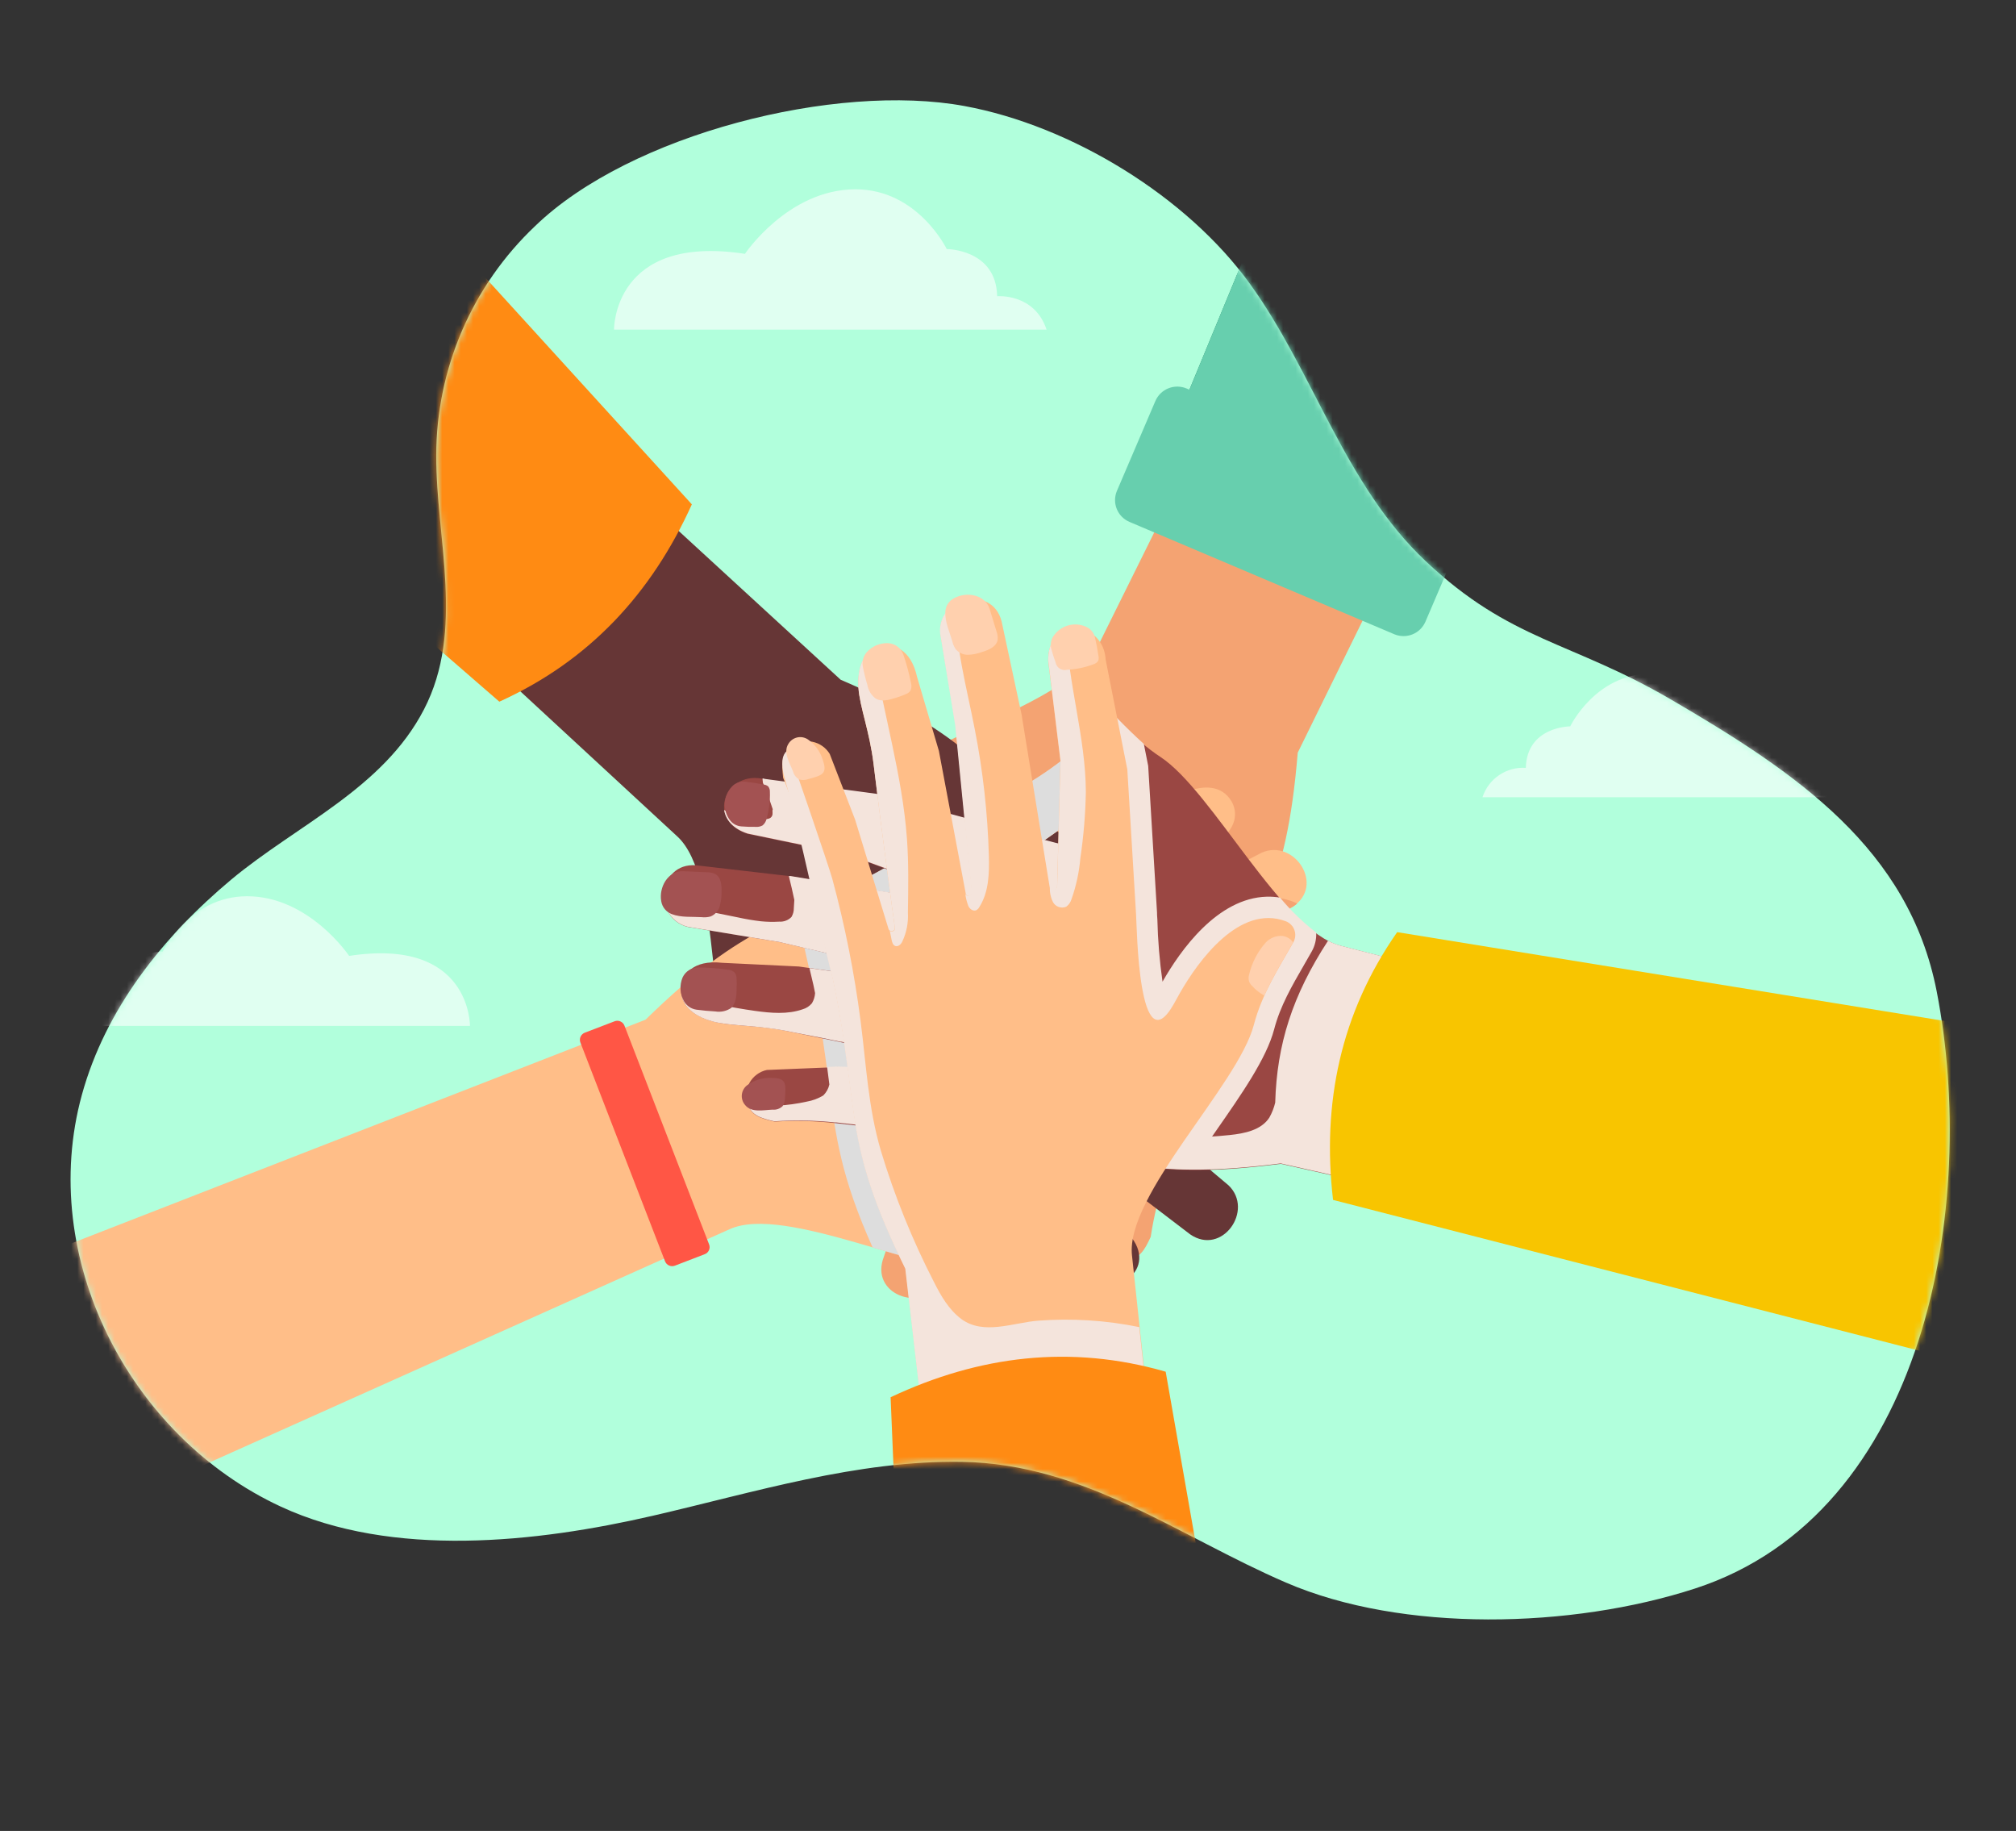 <svg width="326" height="296" viewBox="0 0 326 296" fill="none" xmlns="http://www.w3.org/2000/svg">
<rect x="0" y="0" width="326" height="296" fill="#333333" stroke="none"/>
<path d="M86.52 36.557C101.911 21.659 135.198 13.31 155.962 17.143C173.236 20.32 191.975 31.784 202.144 45.919C212.49 60.258 217.428 78.394 230.563 90.737C244.311 103.692 253.93 103.585 270.218 113.088C290.573 124.97 308.673 137.206 313.176 160.267C319.899 194.704 311.497 244.642 274.099 256.807C254.169 263.285 226.78 263.977 207.952 255.849C190.492 248.316 175.447 236.665 155.553 236.328C138.581 236.062 122.071 241.235 105.535 245.05C86.76 249.38 63.482 251.945 45.409 243.568C20.897 232.211 6.03 203.258 13.233 177.02C17.07 163.044 26.404 151.385 37.398 142.192C48.056 133.319 61.928 127.507 68.562 114.686C75.197 101.864 70.516 87.214 70.543 73.647C70.547 66.705 71.966 59.837 74.713 53.46C77.46 47.084 81.477 41.333 86.52 36.557Z" fill="#B1FFDC"/>
<mask id="mask0_114_767" style="mask-type:luminance" maskUnits="userSpaceOnUse" x="11" y="16" width="305" height="246">
<path d="M86.52 36.557C101.911 21.659 135.198 13.31 155.962 17.143C173.236 20.32 191.975 31.784 202.144 45.919C212.49 60.258 217.428 78.394 230.563 90.737C244.311 103.692 253.93 103.585 270.218 113.088C290.573 124.97 308.673 137.206 313.176 160.267C319.899 194.704 311.497 244.642 274.099 256.807C254.169 263.285 226.78 263.977 207.952 255.849C190.492 248.316 175.447 236.665 155.553 236.328C138.581 236.062 122.071 241.235 105.535 245.05C86.76 249.38 63.482 251.945 45.409 243.568C20.897 232.211 6.03 203.258 13.233 177.02C17.07 163.044 26.404 151.385 37.398 142.192C48.056 133.319 61.928 127.507 68.562 114.686C75.197 101.864 70.516 87.214 70.543 73.647C70.547 66.705 71.966 59.837 74.713 53.46C77.46 47.084 81.477 41.333 86.52 36.557Z" fill="white"/>
</mask>
<g mask="url(#mask0_114_767)">
<path opacity="0.6" d="M99.291 53.292C99.291 53.292 99.096 37.755 120.464 41.038C120.464 41.038 127.453 30.604 138.333 30.604C148.43 30.604 153.093 40.266 153.093 40.266C153.093 40.266 161.086 40.266 161.246 47.888C161.246 47.888 167.267 47.365 169.239 53.292H99.291Z" fill="white"/>
<path opacity="0.6" d="M301.266 128.883C301.266 128.883 301.444 115.218 282.616 118.102C282.616 118.102 276.461 108.918 266.896 108.927C258.015 108.927 253.912 117.427 253.912 117.427C253.912 117.427 246.904 117.427 246.736 124.136C245.206 124.035 243.686 124.448 242.417 125.307C241.147 126.167 240.201 127.425 239.729 128.883H301.266Z" fill="white"/>
<path opacity="0.6" d="M75.996 165.848C75.996 165.848 76.173 151.5 56.457 154.535C56.457 154.535 50.001 144.89 39.956 144.89C30.622 144.89 26.324 153.816 26.324 153.816C26.324 153.816 18.961 153.816 18.784 160.862C18.784 160.862 13.224 160.382 11.43 165.848H75.996Z" fill="white"/>
<path d="M205.518 48.004L177.312 104.908C172.96 113.692 148.43 119.841 141.21 126.931C137.569 130.48 133.217 132.654 128.847 135.165C128.548 135.334 128.289 135.567 128.088 135.847C127.888 136.127 127.751 136.447 127.688 136.785C127.624 137.123 127.636 137.471 127.721 137.804C127.806 138.137 127.963 138.448 128.181 138.714C133.155 144.926 143.537 140.489 148.866 137.428L150.642 136.443C160.677 130.737 149.301 150.285 148.475 151.918L137.569 172.858L131.441 189.886C128.457 195.636 135.881 200.791 139.531 194.447L146.157 179.513L157.027 162.379C157.073 162.308 157.134 162.247 157.205 162.201C157.276 162.154 157.356 162.123 157.44 162.11C157.523 162.097 157.609 162.101 157.691 162.123C157.773 162.145 157.85 162.184 157.915 162.237C158.014 162.317 158.085 162.427 158.117 162.55C158.149 162.672 158.14 162.802 158.093 162.92L147.711 189.141L142.746 203.701C140.97 209.691 149.789 212.246 152.276 207.029L157.8 193.08L169.416 168.59C169.665 168.067 170.678 168.226 170.429 168.892L162.303 190.942L159.141 202.867C157.596 207.455 159.745 209.522 161.486 210.108C164.425 211.102 166.699 209.114 168.164 206.248C169.63 203.382 170.189 199.345 172.401 194.385C176.957 184.198 182.072 172.202 182.996 170.001C183.034 169.873 183.119 169.763 183.234 169.695C183.35 169.626 183.487 169.604 183.618 169.632C183.749 169.66 183.865 169.736 183.942 169.846C184.02 169.955 184.053 170.09 184.035 170.223L179.594 188.235L177.623 199.433C177.626 200.024 177.753 200.608 177.995 201.146C178.237 201.685 178.59 202.167 179.03 202.562C179.47 202.956 179.987 203.254 180.55 203.437C181.112 203.619 181.706 203.682 182.294 203.622C184.266 203.426 185.03 202.237 186.078 199.957C186.573 196.683 187.354 193.458 188.413 190.321C191.229 182.069 194.968 170.906 195.962 167.623C203.191 146.913 207.943 144.855 209.852 121.678L238.254 63.887C238.984 62.684 239.244 61.255 238.983 59.872C238.722 58.49 237.96 57.253 236.842 56.398C232.899 53.381 209.977 38.909 205.518 48.022V48.004Z" fill="#F4A372"/>
<path d="M187.676 74.286C198.627 85.892 212.259 91.873 228.023 93.381L267.1 23.052L218.378 0L187.676 74.286Z" fill="#197F61"/>
<path d="M187.676 74.286C198.627 85.892 212.259 91.873 228.023 93.381L267.1 23.052L218.378 0L187.676 74.286Z" fill="#67CFAE"/>
<path d="M234.684 80.959L191.877 62.804C190.939 62.407 189.882 62.397 188.937 62.776C187.992 63.155 187.235 63.893 186.832 64.827L180.616 79.353C180.418 79.816 180.314 80.313 180.31 80.817C180.305 81.32 180.4 81.819 180.589 82.286C180.778 82.752 181.057 83.177 181.411 83.536C181.764 83.894 182.185 84.179 182.649 84.375L225.457 102.53C226.394 102.927 227.451 102.937 228.397 102.558C229.342 102.179 230.098 101.441 230.501 100.506L236.718 85.981C236.915 85.518 237.019 85.02 237.024 84.517C237.028 84.014 236.934 83.515 236.745 83.048C236.556 82.582 236.276 82.157 235.923 81.798C235.569 81.44 235.148 81.154 234.684 80.959Z" fill="#67CFAE"/>
<path d="M55.845 85.617L109.549 135.245C116.76 141.909 114.469 167.268 118.901 176.345C121.148 180.933 121.778 185.698 122.764 190.64C122.832 190.977 122.971 191.294 123.173 191.572C123.375 191.85 123.634 192.081 123.933 192.249C124.233 192.418 124.565 192.52 124.907 192.548C125.249 192.577 125.594 192.531 125.917 192.415C133.386 189.753 132.507 178.493 131.343 172.494L130.961 170.542C128.759 159.247 143.697 176.257 144.985 177.561L161.424 194.535L175.678 205.787C180.189 210.454 187.49 205.112 182.614 199.629L170.518 188.582L157.702 172.832C157.596 172.713 157.541 172.558 157.548 172.399C157.554 172.24 157.622 172.09 157.738 171.98C157.853 171.871 158.007 171.81 158.166 171.812C158.325 171.814 158.477 171.877 158.591 171.989L180.198 190.196L192.454 199.549C197.596 203.098 202.845 195.662 198.671 191.634L187.179 181.953L167.578 163.151C167.161 162.743 167.64 161.838 168.191 162.264L186.557 177.02L196.886 183.826C200.767 186.754 203.414 185.396 204.533 183.941C206.424 181.492 205.27 178.706 203.014 176.408C200.758 174.109 197.09 172.282 193.085 168.599C184.852 161.03 175.065 152.352 173.28 150.773C173.173 150.695 173.1 150.58 173.075 150.45C173.049 150.321 173.074 150.187 173.144 150.074C173.213 149.962 173.323 149.88 173.45 149.845C173.577 149.81 173.713 149.825 173.831 149.886L189.532 159.877L199.568 165.281C200.129 165.471 200.723 165.541 201.312 165.488C201.901 165.435 202.473 165.258 202.99 164.971C203.507 164.683 203.958 164.291 204.314 163.818C204.67 163.346 204.923 162.804 205.057 162.228C205.501 160.312 204.621 159.202 202.783 157.481C199.827 155.955 197.01 154.173 194.364 152.157C187.419 146.833 178.005 139.735 175.198 137.747C157.818 124.278 157.436 119.114 135.944 109.894L81.458 59.858C80.544 58.784 79.267 58.081 77.87 57.884C76.472 57.686 75.05 58.007 73.873 58.785C69.735 61.535 48.606 78.492 55.845 85.617Z" fill="#663636"/>
<path d="M80.747 113.435C95.304 106.851 105.375 95.919 111.876 81.536L58.758 23.221L21.164 61.74L80.747 113.435Z" fill="#FF8B13"/>
<path d="M17.842 243.613L118.013 198.706C126.983 194.677 149.665 206.248 159.754 205.591C164.861 205.254 169.523 206.479 174.505 207.428C174.843 207.495 175.192 207.488 175.527 207.407C175.862 207.327 176.175 207.174 176.445 206.961C176.715 206.748 176.936 206.478 177.092 206.171C177.248 205.864 177.335 205.527 177.347 205.183C177.649 197.286 166.885 193.861 160.864 192.672L158.901 192.29C147.56 190.054 169.026 182.699 170.722 182.006L192.721 173.266L208.574 164.393C214.604 161.997 212.392 153.257 205.456 155.671L190.625 162.636L171.086 168.51C171.013 168.541 170.934 168.556 170.855 168.556C170.775 168.556 170.696 168.54 170.623 168.51C170.55 168.479 170.483 168.435 170.427 168.378C170.371 168.322 170.326 168.255 170.296 168.182C170.266 168.109 170.25 168.03 170.25 167.951C170.25 167.871 170.266 167.793 170.296 167.719C170.327 167.646 170.372 167.579 170.428 167.523C170.484 167.467 170.551 167.423 170.624 167.392L195.723 154.349L209.044 146.576C214.311 143.195 209.346 135.529 204.026 137.845L190.705 144.784L165.837 155.751C165.305 155.981 164.639 155.209 165.26 154.863L185.918 143.497L196.149 136.549C200.332 134.082 200.074 131.128 199.142 129.548C197.57 126.886 194.55 126.886 191.557 128.102C188.564 129.318 185.483 132.006 180.554 134.313C170.402 139.043 158.635 144.784 156.495 145.848C156.439 145.89 156.376 145.92 156.309 145.937C156.242 145.954 156.172 145.957 156.104 145.948C156.035 145.938 155.97 145.914 155.91 145.879C155.851 145.844 155.799 145.797 155.757 145.742C155.716 145.686 155.686 145.624 155.669 145.557C155.652 145.49 155.648 145.42 155.658 145.352C155.668 145.283 155.691 145.217 155.727 145.158C155.762 145.099 155.809 145.047 155.864 145.005L171.086 134.304L179.905 127.09C180.292 126.644 180.58 126.122 180.751 125.557C180.923 124.993 180.974 124.399 180.901 123.813C180.828 123.228 180.633 122.664 180.329 122.159C180.024 121.653 179.616 121.217 179.133 120.879C177.516 119.743 176.157 120.143 173.857 121.181C171.332 123.337 168.621 125.267 165.758 126.948C158.2 131.385 147.995 137.348 145.118 139.185C126.023 150.125 121.085 148.572 104.389 164.846L3.97 203.959C2.629 204.389 1.494 205.299 0.782 206.514C0.071 207.729 -0.166 209.164 0.115 210.543C1.11 215.396 8.49 247.597 17.878 243.613H17.842Z" fill="#FFBE88"/>
<path d="M209.071 145.759C209.308 145.851 209.54 145.958 209.764 146.079C209.562 146.247 209.352 146.404 209.133 146.549L195.811 154.322L188.28 158.253C191.3 153.124 197.161 145.245 204.852 145.041C206.292 145.011 207.723 145.255 209.071 145.759Z" fill="#F4A372"/>
<g style="mix-blend-mode:multiply">
<path d="M145.162 139.14C148.075 137.303 158.244 131.305 165.802 126.904C168.666 125.222 171.376 123.292 173.902 121.136C176.202 120.098 177.561 119.699 179.177 120.835C179.661 121.173 180.068 121.609 180.373 122.114C180.678 122.62 180.873 123.183 180.945 123.769C181.018 124.354 180.967 124.948 180.796 125.513C180.624 126.078 180.336 126.6 179.95 127.046L171.131 134.26L155.908 144.961C155.796 145.044 155.722 145.169 155.702 145.307C155.682 145.445 155.718 145.586 155.802 145.697C155.885 145.809 156.01 145.883 156.148 145.903C156.287 145.923 156.427 145.887 156.539 145.804C158.679 144.757 170.447 139.016 180.598 134.269C182.479 133.372 184.303 132.362 186.06 131.243L186.761 142.911L185.962 143.452L165.305 154.837C164.683 155.183 165.349 155.955 165.882 155.724L186.975 146.407L187.046 147.587C187.046 147.774 187.046 148.146 187.099 148.661C187.18 151.926 187.441 155.185 187.88 158.422L170.704 167.348C170.631 167.378 170.564 167.423 170.508 167.479C170.452 167.535 170.407 167.601 170.376 167.675C170.346 167.748 170.33 167.827 170.33 167.906C170.33 167.986 170.345 168.064 170.376 168.138C170.406 168.211 170.451 168.278 170.507 168.334C170.563 168.39 170.63 168.435 170.703 168.465C170.776 168.496 170.855 168.512 170.934 168.512C171.014 168.512 171.093 168.496 171.166 168.466L190.705 162.592L205.536 155.626C207.828 154.828 209.604 155.254 210.741 156.265C208.886 159.226 207.381 162.391 206.256 165.698L192.721 173.266L170.722 182.006C169.026 182.699 147.56 190.054 158.901 192.29L160.864 192.672C166.885 193.861 177.649 197.286 177.347 205.183C177.335 205.527 177.248 205.864 177.092 206.171C176.936 206.478 176.715 206.748 176.445 206.961C176.175 207.174 175.862 207.327 175.527 207.407C175.192 207.488 174.843 207.495 174.505 207.428C169.541 206.47 164.861 205.254 159.754 205.591C155.251 205.884 148.262 203.763 141.104 201.66C135.979 190.196 135.144 183.808 134.061 175.369C133.501 170.977 132.862 165.99 131.476 159.282C130.988 157.312 129.958 152.734 128.812 147.508C133.261 145.396 138.297 143.071 145.162 139.14Z" fill="#DDDDDD"/>
</g>
<path d="M224.142 154.792L216.797 152.902C207.259 150.462 196.104 127.898 187.623 122.352C183.342 119.548 180.349 115.777 176.966 112.033C176.735 111.777 176.452 111.575 176.136 111.439C175.819 111.303 175.478 111.237 175.133 111.246C174.789 111.254 174.451 111.337 174.142 111.488C173.833 111.639 173.56 111.855 173.342 112.121C168.315 118.244 174.834 127.436 178.919 131.988L180.252 133.479C187.943 142.059 166.37 135.05 164.594 134.588L141.743 128.377L123.714 125.999C117.435 124.286 113.945 132.592 120.917 134.828L136.974 138.164L156.077 145.174C156.221 145.224 156.34 145.327 156.411 145.461C156.482 145.596 156.499 145.752 156.46 145.899C156.421 146.046 156.328 146.172 156.199 146.253C156.07 146.334 155.916 146.364 155.766 146.336L127.888 141.66L112.551 139.886C106.289 139.424 105.614 148.519 111.263 149.859L126.112 152.308L152.613 158.519C153.182 158.643 153.235 159.664 152.534 159.566L129.167 156.248L116.796 155.653C111.964 155.112 110.384 157.632 110.171 159.451C109.806 162.521 112.231 164.322 115.348 165.147C118.466 165.973 122.56 165.644 127.888 166.816C138.857 169.131 151.725 171.598 154.061 172.051C154.189 172.067 154.307 172.13 154.393 172.227C154.478 172.324 154.525 172.449 154.525 172.579C154.525 172.708 154.478 172.833 154.393 172.93C154.307 173.027 154.189 173.09 154.061 173.107L135.411 172.512L124.007 172.974C123.43 173.098 122.885 173.341 122.408 173.689C121.93 174.036 121.531 174.479 121.235 174.989C120.938 175.5 120.753 176.066 120.689 176.653C120.625 177.239 120.684 177.833 120.863 178.395C121.467 180.276 122.791 180.773 125.26 181.323C128.576 181.116 131.905 181.202 135.206 181.581C143.91 182.601 155.633 183.914 159.088 184.198C180.944 186.922 183.955 191.119 207.126 188.147L215.412 190.01C216.746 190.469 218.202 190.422 219.503 189.879C220.805 189.336 221.861 188.334 222.473 187.064C224.613 182.628 234.018 157.268 224.169 154.837L224.142 154.792Z" fill="#9A4743"/>
<g style="mix-blend-mode:multiply">
<path d="M171.85 181.9C180.697 183.897 189.81 184.437 198.831 183.497C201.247 183.249 203.946 182.707 205.261 180.675C205.69 179.914 206.01 179.095 206.211 178.244C206.478 168.847 208.982 160.933 214.755 152.077C215.402 152.425 216.088 152.695 216.797 152.885L224.142 154.775C234.027 157.206 224.586 182.539 222.446 187.002C221.835 188.272 220.778 189.274 219.477 189.817C218.175 190.36 216.719 190.407 215.385 189.948L208.973 188.502L207.099 188.084C186.149 190.746 181.673 187.596 164.852 184.952C164.798 184.606 164.763 184.269 164.727 183.932C164.711 183.456 164.589 182.989 164.372 182.565L171.85 181.9Z" fill="#F4E4DC"/>
</g>
<g style="mix-blend-mode:multiply">
<path d="M152.569 158.484L130.118 153.257L126.112 152.308L111.263 149.841C110.323 149.626 109.468 149.14 108.803 148.442C108.138 147.745 107.693 146.867 107.524 145.919L119.345 148.315C120.559 148.584 121.786 148.791 123.022 148.936C124.013 149.036 125.011 149.057 126.006 148.998C126.371 149.023 126.737 148.968 127.079 148.838C127.421 148.708 127.73 148.505 127.986 148.244C128.248 147.804 128.38 147.3 128.368 146.789L128.448 145.484C128.173 144.207 127.888 142.92 127.56 141.625H127.844L155.766 146.265C155.916 146.293 156.07 146.263 156.199 146.182C156.328 146.101 156.421 145.975 156.46 145.828C156.499 145.681 156.482 145.525 156.411 145.39C156.34 145.256 156.221 145.153 156.077 145.103L136.974 138.093L126.316 135.884L120.899 134.757C118.492 133.985 117.346 132.503 117.089 130.95C119.113 131.955 121.347 132.466 123.608 132.441C124.069 132.441 124.629 132.352 124.833 131.926C125.038 131.5 124.833 131.181 124.958 130.826C124.22 128.554 123.572 127.037 123.563 127.01L123.368 126.558L123.315 126.052V125.83L123.723 125.928L141.752 128.333L164.603 134.544C166.379 135.005 187.952 142.015 180.26 133.435L178.928 131.944C174.843 127.392 168.324 118.199 173.351 112.077C173.569 111.811 173.842 111.595 174.151 111.443C174.46 111.292 174.798 111.21 175.142 111.201C175.486 111.193 175.828 111.259 176.144 111.395C176.461 111.53 176.744 111.733 176.974 111.988C179.445 114.928 182.116 117.694 184.967 120.267L185.669 123.816L187.099 147.534C187.099 147.72 187.099 148.093 187.152 148.608C187.231 151.987 187.509 155.359 187.987 158.705C190.891 153.612 196.868 145.174 204.861 144.961C205.575 144.944 206.289 144.995 206.993 145.112C208.73 147.202 210.689 149.097 212.836 150.764C212.892 151.829 212.643 152.888 212.117 153.816C211.717 154.526 211.309 155.227 210.909 155.928C208.902 159.398 207.01 162.672 206.042 166.39C204.808 171.11 200.776 176.887 196.513 183C195.172 184.917 193.742 186.975 192.383 189.034C181.113 188.892 175.243 186.079 159.114 184.074C155.677 183.79 143.937 182.477 135.233 181.456H135.002C131.754 181.118 128.483 181.059 125.224 181.279C122.888 180.755 121.583 180.267 120.943 178.617C124.124 178.963 127.34 178.786 130.464 178.093C131.406 177.928 132.309 177.591 133.128 177.1C133.619 176.614 133.962 175.998 134.114 175.325C133.999 174.438 133.874 173.47 133.75 172.494L135.402 172.423L154.052 173.018C154.181 173.001 154.298 172.938 154.384 172.841C154.469 172.744 154.516 172.619 154.516 172.49C154.516 172.361 154.469 172.236 154.384 172.139C154.298 172.041 154.181 171.979 154.052 171.962C152.276 171.625 144.505 170.125 136.077 168.413H135.935L133.093 167.827L127.888 166.816C122.56 165.689 118.35 165.928 115.348 165.165C112.764 164.482 110.668 163.124 110.224 160.941C114.122 162.034 118.089 162.864 122.098 163.426C124.665 163.781 127.338 164.02 129.789 163.169C130.381 163.002 130.908 162.658 131.299 162.184C131.594 161.687 131.767 161.127 131.805 160.551C131.725 160.143 131.645 159.752 131.556 159.327C131.396 158.661 131.166 157.694 130.89 156.505L152.534 159.584C153.191 159.637 153.137 158.617 152.569 158.484Z" fill="#F4E4DC"/>
</g>
<path d="M118.119 132.698C117.482 131.905 117.154 130.907 117.197 129.891C117.239 128.874 117.649 127.908 118.35 127.17C118.62 126.874 118.956 126.648 119.332 126.509C119.707 126.37 120.111 126.323 120.508 126.372C121.512 126.487 122.515 126.638 123.51 126.833C123.766 126.865 124.009 126.966 124.212 127.126C124.413 127.376 124.515 127.692 124.496 128.013C124.549 129.466 124.372 130.919 123.972 132.317C123.89 132.753 123.662 133.147 123.324 133.435C122.986 133.625 122.599 133.709 122.213 133.674C121.446 133.691 120.678 133.667 119.913 133.603C119.568 133.582 119.231 133.491 118.923 133.335C118.614 133.18 118.341 132.963 118.119 132.698Z" fill="#A35252"/>
<path d="M106.929 145.706C106.52 143.488 107.986 140.737 110.481 140.844L114.247 141.012C114.723 140.995 115.197 141.086 115.633 141.279C116.636 141.829 116.725 143.213 116.681 144.349C116.681 145.1 116.574 145.847 116.361 146.567C116.251 146.925 116.062 147.255 115.809 147.531C115.555 147.807 115.243 148.024 114.895 148.164C114.424 148.293 113.933 148.329 113.448 148.271C111.876 148.173 110.162 148.359 108.643 147.783C108.198 147.62 107.805 147.342 107.504 146.977C107.203 146.612 107.004 146.173 106.929 145.706Z" fill="#A35252"/>
<path d="M110.615 161.882C110.283 161.301 110.089 160.652 110.048 159.984C110.006 159.317 110.118 158.649 110.375 158.031C110.601 157.537 110.967 157.119 111.428 156.83C111.889 156.542 112.424 156.395 112.968 156.407C114.54 156.419 116.11 156.537 117.666 156.762C118.093 156.779 118.5 156.949 118.812 157.241C118.997 157.501 119.1 157.81 119.105 158.129C119.145 158.776 119.145 159.425 119.105 160.072C119.105 161.066 118.972 162.281 118.217 162.965C117.468 163.464 116.557 163.661 115.668 163.515C114.647 163.461 113.634 163.364 112.631 163.231C112.214 163.173 111.816 163.022 111.467 162.789C111.118 162.555 110.826 162.245 110.615 161.882Z" fill="#A35252"/>
<path d="M126.938 177.463C126.948 177.948 126.812 178.424 126.547 178.83C126.334 179.034 126.08 179.19 125.801 179.287C125.522 179.383 125.225 179.418 124.931 179.389C123.492 179.442 121.512 179.93 120.49 178.644C120.291 178.415 120.141 178.147 120.05 177.858C119.959 177.569 119.928 177.264 119.961 176.962C119.993 176.66 120.088 176.369 120.239 176.105C120.39 175.842 120.593 175.612 120.837 175.431C121.973 174.611 123.353 174.198 124.753 174.26C127.16 174.26 127.098 175.139 126.938 177.463Z" fill="#A35252"/>
<path d="M225.909 150.729C216.788 163.799 213.751 178.351 215.563 193.985L313.504 219.167L326.009 166.931L225.918 150.693L225.909 150.729Z" fill="#F8C500"/>
<path d="M185.536 226.266L183.049 202.947C182.001 193.187 200.199 175.44 202.756 165.68C204.044 160.737 206.664 156.709 209.151 152.317C209.318 152.017 209.419 151.685 209.446 151.342C209.472 151 209.424 150.656 209.305 150.334C209.187 150.012 208.999 149.719 208.756 149.477C208.513 149.234 208.221 149.046 207.898 148.927C200.465 146.159 193.813 155.245 190.785 160.56L189.799 162.335C184.097 172.343 183.839 149.752 183.715 147.933L182.294 124.393L178.795 106.647C178.404 100.187 169.372 99.548 169.496 106.851L171.477 123.053L170.944 143.319C170.941 143.405 170.92 143.49 170.882 143.567C170.845 143.644 170.791 143.712 170.724 143.767C170.658 143.821 170.58 143.861 170.497 143.883C170.414 143.906 170.327 143.91 170.242 143.896C170.115 143.88 169.997 143.823 169.906 143.733C169.814 143.643 169.755 143.526 169.736 143.399L165.189 115.475L161.965 100.444C160.393 94.393 151.53 96.682 152.063 102.432L154.532 117.223L157.196 144.189C157.249 144.766 156.308 145.147 156.166 144.455L151.823 121.385L148.315 109.504C147.276 104.774 144.381 104.091 142.578 104.473C139.54 105.12 138.608 108.022 138.821 111.19C139.034 114.357 140.597 118.155 141.272 123.541C142.595 134.615 144.372 147.543 144.7 149.894C144.728 150.022 144.707 150.156 144.642 150.269C144.577 150.383 144.473 150.468 144.349 150.51C144.225 150.552 144.09 150.546 143.97 150.495C143.849 150.444 143.752 150.35 143.697 150.232L138.27 132.485L134.176 121.891C133.87 121.384 133.462 120.946 132.977 120.606C132.493 120.266 131.942 120.03 131.361 119.915C130.78 119.8 130.181 119.807 129.603 119.936C129.025 120.066 128.48 120.314 128.004 120.666C126.414 121.837 126.37 123.248 126.636 125.742C127.895 128.805 128.882 131.973 129.585 135.209C131.361 143.736 133.919 155.227 134.762 158.555C139.203 180.036 136.157 184.216 146.432 205.112L149.239 229.291C149.233 230.7 149.748 232.061 150.683 233.115C151.618 234.169 152.909 234.842 154.31 235.006C159.248 235.591 186.379 236.354 185.527 226.266H185.536Z" fill="#FFBE88"/>
<g style="mix-blend-mode:multiply">
<path d="M127.489 121.252C127.586 121.199 134.123 140.303 134.594 142.095C136.626 149.603 138.148 157.239 139.15 164.952C140.082 172.166 140.384 179.052 142.453 186.07C144.66 193.369 147.526 200.452 151.015 207.233C152.143 209.478 153.439 211.74 155.455 213.24C159.079 215.902 163.839 213.817 167.889 213.506C173.355 213.096 178.852 213.446 184.221 214.544L185.483 226.257C186.371 236.346 159.203 235.583 154.265 234.997C152.865 234.833 151.574 234.16 150.639 233.106C149.703 232.052 149.189 230.691 149.194 229.283L147.933 218.404L146.388 205.094C136.112 184.198 139.141 180.019 134.718 158.537C131.929 147.437 129.789 136.265 126.725 125.227C126.432 123.834 126.219 121.979 127.489 121.252Z" fill="#F4E4DC"/>
</g>
<g style="mix-blend-mode:multiply">
<path d="M144.763 152.929C144.381 152.778 144.256 152.326 144.176 151.926L143.883 150.48C143.973 150.546 144.081 150.582 144.192 150.582C144.303 150.582 144.412 150.547 144.502 150.482C144.591 150.417 144.658 150.325 144.693 150.219C144.727 150.114 144.726 150 144.692 149.894C144.363 147.543 142.587 134.615 141.263 123.541C140.624 118.155 139.016 114.278 138.812 111.19C138.635 108.528 139.247 106.132 141.175 104.979C142.8 115.236 145.917 125.271 146.663 135.635C146.947 139.593 146.876 143.568 146.814 147.534C146.907 149.131 146.601 150.725 145.926 152.175C145.739 152.619 145.26 153.107 144.763 152.929Z" fill="#F4E4DC"/>
</g>
<g style="mix-blend-mode:multiply">
<path d="M157.88 147.144C157.294 147.41 156.628 146.824 156.495 146.203C156.288 145.63 156.15 145.034 156.086 144.429C156.219 145.121 157.17 144.739 157.116 144.162L154.452 117.197L152.027 102.405C151.932 101.447 152.122 100.481 152.574 99.63C153.026 98.78 153.72 98.081 154.567 97.623C154.416 104.455 156.344 111.19 157.631 117.924C158.954 124.652 159.715 131.479 159.905 138.333C159.985 141.172 159.905 144.198 158.386 146.602C158.271 146.827 158.096 147.014 157.88 147.144Z" fill="#F4E4DC"/>
</g>
<g style="mix-blend-mode:multiply">
<path d="M175.589 128.013C175.524 131.598 175.227 135.176 174.701 138.723C174.507 141.006 174.021 143.255 173.253 145.413C173.107 145.883 172.814 146.293 172.418 146.585C172.03 146.748 171.595 146.761 171.198 146.622C170.801 146.482 170.47 146.2 170.269 145.83C169.898 145.073 169.726 144.233 169.772 143.39C169.806 143.495 169.869 143.588 169.954 143.659C170.039 143.73 170.142 143.775 170.251 143.79C170.336 143.804 170.423 143.799 170.506 143.777C170.589 143.755 170.667 143.715 170.733 143.66C170.8 143.606 170.853 143.537 170.891 143.46C170.929 143.383 170.95 143.299 170.953 143.213L171.486 122.947L169.505 106.744C169.505 103.922 170.766 102.308 172.418 101.722C172.685 110.506 175.553 119.175 175.589 128.013Z" fill="#F4E4DC"/>
</g>
<path d="M201.984 158.67C201.877 158.314 201.877 157.934 201.984 157.578C202.43 155.661 203.345 153.883 204.648 152.405C204.99 152.029 205.413 151.734 205.885 151.544C206.357 151.353 206.866 151.272 207.374 151.305C207.719 151.351 208.05 151.466 208.348 151.645C208.646 151.823 208.904 152.061 209.106 152.343C207.463 155.236 205.776 157.995 204.444 160.95C203.686 160.532 203.004 159.989 202.428 159.344C202.232 159.155 202.081 158.924 201.984 158.67Z" fill="#FFD0AE"/>
<path d="M170.287 102.929C170.833 102.065 171.672 101.426 172.651 101.131C173.63 100.836 174.683 100.904 175.616 101.323C175.983 101.48 176.308 101.723 176.561 102.032C176.815 102.341 176.99 102.706 177.072 103.097C177.303 104.082 177.49 105.067 177.632 106.07C177.689 106.32 177.673 106.582 177.587 106.824C177.409 107.103 177.134 107.305 176.815 107.392C175.448 107.907 174.01 108.207 172.552 108.279C172.349 108.331 172.137 108.341 171.931 108.306C171.724 108.272 171.527 108.196 171.351 108.082C171.176 107.967 171.026 107.818 170.912 107.642C170.797 107.467 170.721 107.27 170.687 107.064C170.42 106.354 170.198 105.617 169.994 104.89C169.909 104.56 169.891 104.216 169.942 103.88C169.992 103.543 170.109 103.219 170.287 102.929Z" fill="#FFD0AE"/>
<path d="M154.265 96.718C156.237 95.608 159.319 96.079 160.047 98.492C160.402 99.681 160.766 100.879 161.13 102.041C161.304 102.484 161.371 102.961 161.326 103.434C161.139 104.561 159.852 105.094 158.759 105.422C158.052 105.681 157.309 105.827 156.557 105.857C156.178 105.868 155.803 105.793 155.457 105.64C155.111 105.486 154.804 105.257 154.558 104.97C154.282 104.567 154.086 104.115 153.981 103.639C153.546 102.121 152.809 100.577 152.862 98.962C152.872 98.497 153.008 98.043 153.255 97.647C153.502 97.252 153.851 96.931 154.265 96.718Z" fill="#FFD0AE"/>
<path d="M140.127 105.475C140.763 104.74 141.63 104.242 142.587 104.064C142.954 103.983 143.331 103.956 143.706 103.985C144.248 104.028 144.765 104.232 145.19 104.57C145.616 104.908 145.931 105.366 146.095 105.883C146.602 107.363 147.008 108.875 147.311 110.409C147.436 110.819 147.407 111.26 147.232 111.651C147.048 111.907 146.791 112.102 146.494 112.21C145.9 112.471 145.289 112.693 144.665 112.875C143.715 113.168 142.525 113.479 141.619 112.946C140.903 112.408 140.418 111.618 140.26 110.737C139.967 109.765 139.724 108.779 139.532 107.782C139.449 107.378 139.46 106.96 139.563 106.56C139.666 106.161 139.859 105.79 140.127 105.475Z" fill="#FFD0AE"/>
<path d="M130.722 125.946C130.267 126.116 129.773 126.147 129.301 126.035C129.037 125.903 128.806 125.715 128.622 125.486C128.438 125.256 128.306 124.989 128.235 124.704C127.711 123.355 126.601 121.651 127.48 120.267C127.633 120.005 127.839 119.777 128.084 119.597C128.328 119.417 128.607 119.29 128.904 119.221C129.2 119.153 129.507 119.146 129.805 119.201C130.104 119.256 130.389 119.371 130.642 119.539C131.794 120.331 132.64 121.492 133.04 122.831C133.839 125.112 132.977 125.334 130.722 125.946Z" fill="#FFD0AE"/>
<path d="M188.502 221.758C173.129 217.322 158.306 219.15 144.017 225.884L146.93 295.982L200.643 291.04L188.502 221.785V221.758Z" fill="#FF8B13"/>
<path d="M114.664 201.173L100.979 165.813C100.861 165.509 100.628 165.263 100.33 165.13C100.032 164.997 99.694 164.987 99.389 165.103L94.566 166.949C94.415 167.007 94.276 167.094 94.158 167.206C94.04 167.318 93.945 167.451 93.879 167.6C93.813 167.748 93.777 167.908 93.773 168.071C93.769 168.233 93.797 168.394 93.856 168.546L107.542 203.905C107.659 204.21 107.892 204.455 108.19 204.588C108.488 204.721 108.826 204.731 109.131 204.615L113.954 202.761C114.106 202.705 114.246 202.619 114.364 202.508C114.483 202.397 114.578 202.264 114.644 202.116C114.71 201.968 114.746 201.808 114.75 201.646C114.753 201.484 114.724 201.323 114.664 201.173Z" fill="#FF5645"/>
</g>
</svg>
